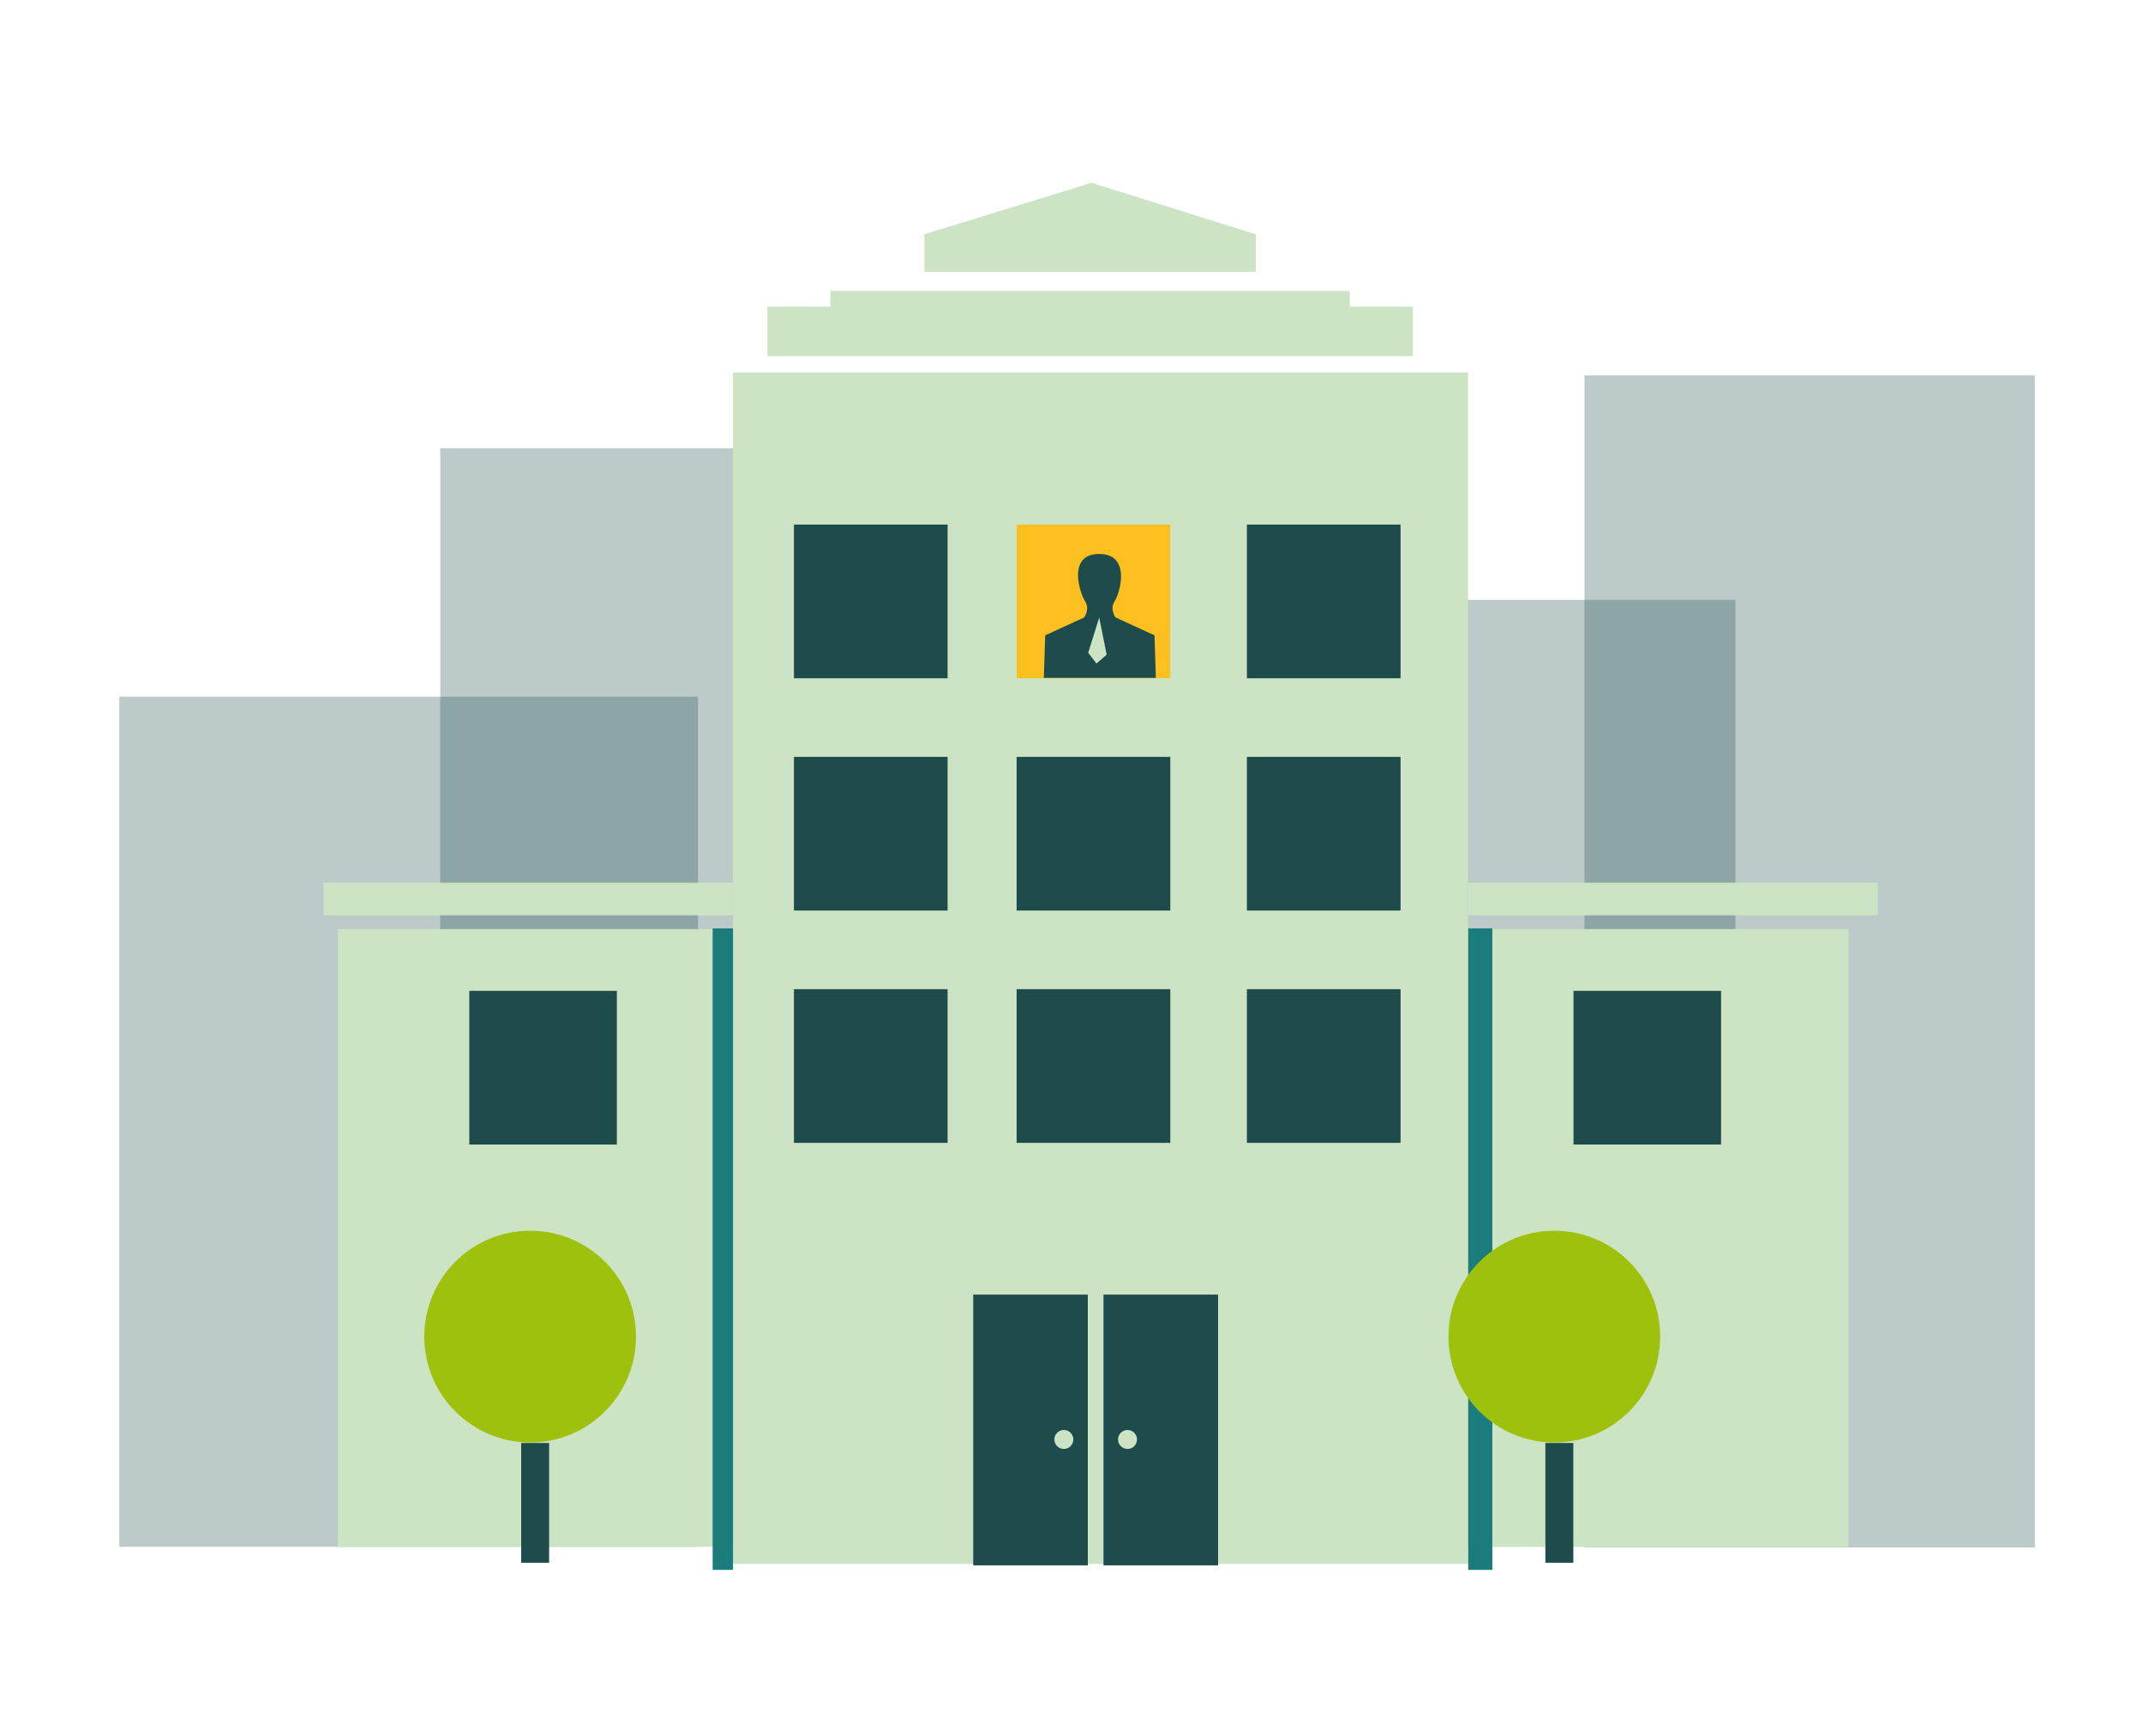 <?xml version="1.0" encoding="utf-8"?>
<!-- Generator: Adobe Illustrator 17.0.0, SVG Export Plug-In . SVG Version: 6.00 Build 0)  -->
<!DOCTYPE svg PUBLIC "-//W3C//DTD SVG 1.1//EN" "http://www.w3.org/Graphics/SVG/1.1/DTD/svg11.dtd">
<svg version="1.1" id="COMPANY" xmlns="http://www.w3.org/2000/svg" xmlns:xlink="http://www.w3.org/1999/xlink" x="0px" y="0px"
	 width="58.5px" height="47.375px" viewBox="0 0 58.5 47.375" enable-background="new 0 0 58.5 47.375" xml:space="preserve">
<g>
	<g opacity="0.3">
		<path fill="#1E4C4C" d="M3.257,42.222c6.81,0,10.676,0,15.796,0V19.016H3.257V42.222z"/>
	</g>
	<g opacity="0.3">
		<path fill="#1E4C4C" d="M12.018,35.682c3.922,0,6.149,0,9.099,0V12.238h-9.099V35.682z"/>
	</g>
	<g opacity="0.3">
		<path fill="#1E4C4C" d="M43.254,42.238c5.3,0,8.308,0,12.293,0V10.244H43.254V42.238z"/>
	</g>
	<g opacity="0.3">
		<path fill="#1E4C4C" d="M31.577,41.812c6.81,0,10.676,0,15.796,0V16.374H31.577V41.812z"/>
	</g>
	<g>
		<path fill="#CCE4C4" d="M20.009,42.688c8.651,0,13.562,0,20.067,0v-32.52H20.009V42.688z"/>
	</g>
	<g>
		<path fill="#CCE4C4" d="M9.225,42.222c4.69,0,7.353,0,10.88,0V25.361H9.225V42.222z"/>
	</g>
	<g>
		<path fill="#CCE4C4" d="M39.58,42.226c4.69,0,7.353,0,10.88,0V25.361H39.58V42.226z"/>
	</g>
	<g>
		<rect x="21.673" y="14.319" fill="#1E4C4C" width="4.195" height="4.195"/>
	</g>
	<g>
		<rect x="27.752" y="14.319" fill="#FCC020" width="4.195" height="4.195"/>
	</g>
	<g>
		<rect x="21.673" y="20.659" fill="#1E4C4C" width="4.195" height="4.195"/>
	</g>
	<g>
		<rect x="27.752" y="20.659" fill="#1E4C4C" width="4.195" height="4.195"/>
	</g>
	<g>
		<rect x="21.673" y="27" fill="#1E4C4C" width="4.195" height="4.195"/>
	</g>
	<g>
		<rect x="27.752" y="27" fill="#1E4C4C" width="4.195" height="4.195"/>
	</g>
	<g>
		<rect x="12.811" y="27.046" fill="#1E4C4C" width="4.028" height="4.195"/>
	</g>
	<g>
		<rect x="42.954" y="27.046" fill="#1E4C4C" width="4.028" height="4.195"/>
	</g>
	<g>
		<rect x="26.567" y="35.337" fill="#1E4C4C" width="3.128" height="7.39"/>
	</g>
	<g>
		<rect x="30.123" y="35.337" fill="#1E4C4C" width="3.128" height="7.39"/>
	</g>
	<g>
		<rect x="34.038" y="14.319" fill="#1E4C4C" width="4.195" height="4.195"/>
	</g>
	<g>
		<rect x="34.038" y="20.659" fill="#1E4C4C" width="4.195" height="4.195"/>
	</g>
	<g>
		<rect x="34.038" y="27" fill="#1E4C4C" width="4.195" height="4.195"/>
	</g>
	<g>
		<rect x="20.947" y="8.366" fill="#CCE4C4" width="17.621" height="1.353"/>
	</g>
	<g>
		<rect x="22.668" y="7.941" fill="#CCE4C4" width="14.177" height="1.353"/>
	</g>
	<g>
		<polygon fill="#CCE4C4" points="25.233,6.395 29.797,4.99 34.281,6.395 34.281,7.418 25.233,7.418 		"/>
	</g>
	<g>
		<defs>
			<rect id="SVGID_1_" x="27.752" y="14.319" width="4.195" height="4.195"/>
		</defs>
		<clipPath id="SVGID_2_">
			<use xlink:href="#SVGID_1_"  overflow="visible"/>
		</clipPath>
		<g clip-path="url(#SVGID_2_)">
			<path fill="#1E4C4C" d="M31.321,20.178c-0.004,0.001-0.008,0.003-0.012,0.004c0.012,0.145,0.028,0.29,0.035,0.435
				c0.013,0.234,0.021,0.469,0.029,0.703c0.001,0.02-0.01,0.04-0.016,0.059c-0.011,0.035-0.028,0.069-0.032,0.104
				c-0.005,0.041,0.011,0.066,0.062,0.056c0.035-0.007,0.075-0.012,0.11-0.005c0.123,0.023,0.134,0.014,0.143-0.106
				c0.008-0.114,0.008-0.225-0.039-0.333c-0.027-0.061-0.056-0.123-0.073-0.187c-0.024-0.091-0.035-0.187-0.059-0.278
				c-0.033-0.128-0.072-0.254-0.11-0.38C31.349,20.225,31.333,20.202,31.321,20.178z"/>
		</g>
	</g>
	<g>
		<path fill="#1E4C4C" d="M31.553,18.503l-0.037-1.161l-1.061-0.487c0,0-0.173-0.225-0.025-0.449
			c0.148-0.225,0.449-1.286-0.425-1.286c-0.873,0-0.534,1.061-0.387,1.286c0.148,0.225-0.025,0.449-0.025,0.449l-1.061,0.487
			l-0.037,1.161H31.553z"/>
	</g>
	<g>
		<polygon fill="#CCE4C4" points="30.006,16.856 29.706,17.817 29.932,18.112 30.21,17.869 		"/>
	</g>
	<g>
		<rect x="14.227" y="39.387" fill="#1E4C4C" width="0.763" height="3.269"/>
		<circle fill="#9EC10D" cx="14.472" cy="36.483" r="2.89"/>
	</g>
	<rect x="8.833" y="24.094" fill="#CCE4C4" width="11.172" height="0.89"/>
	<rect x="40.086" y="24.094" fill="#CCE4C4" width="11.172" height="0.89"/>
	<rect x="19.454" y="25.341" fill-rule="evenodd" clip-rule="evenodd" fill="#1A7C7B" width="0.556" height="17.51"/>
	<rect x="40.079" y="25.341" fill-rule="evenodd" clip-rule="evenodd" fill="#1A7C7B" width="0.659" height="17.51"/>
	<g>
		<rect x="42.186" y="39.387" fill="#1E4C4C" width="0.763" height="3.269"/>
		<circle fill="#9EC10D" cx="42.43" cy="36.483" r="2.89"/>
	</g>
	<circle fill-rule="evenodd" clip-rule="evenodd" fill="#CCE4C4" cx="29.041" cy="39.291" r="0.259"/>
	<circle fill-rule="evenodd" clip-rule="evenodd" fill="#CCE4C4" cx="30.779" cy="39.291" r="0.259"/>
</g>
</svg>
